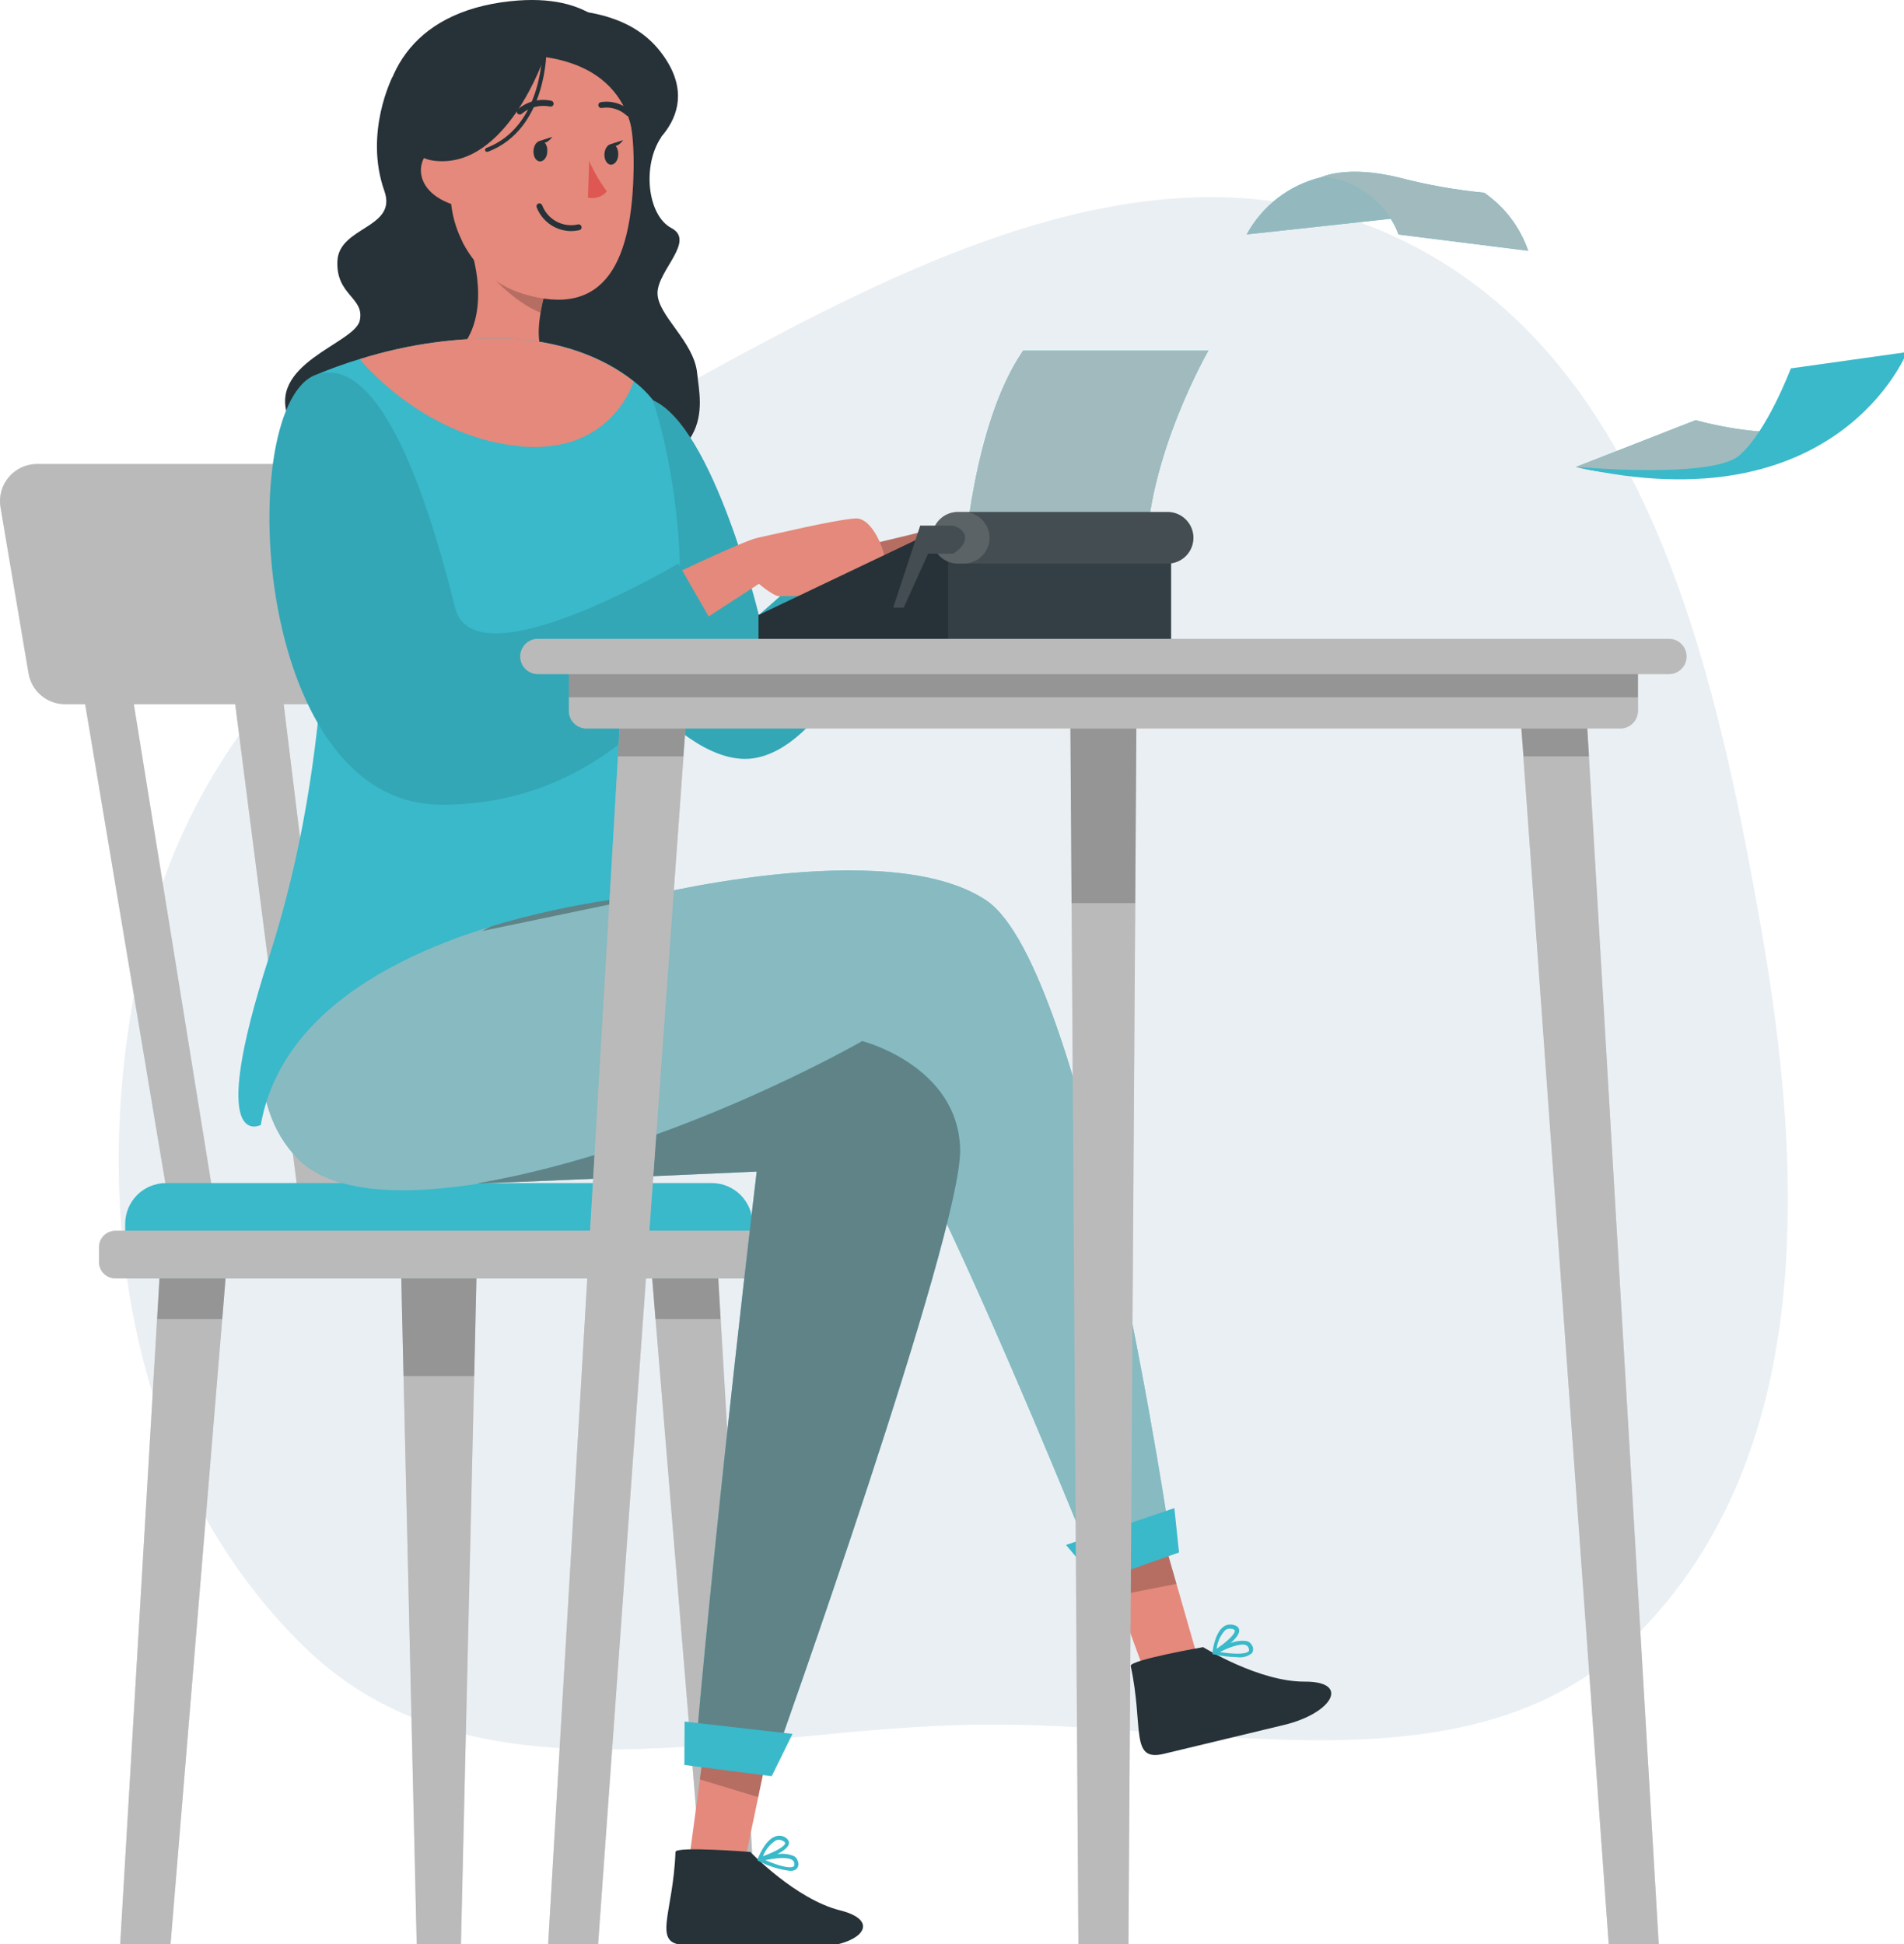 <?xml version="1.0" encoding="UTF-8" standalone="no"?>
<!-- Created with Inkscape (http://www.inkscape.org/) -->

<svg
   width="113.213mm"
   height="115.623mm"
   viewBox="0 0 113.213 115.623"
   version="1.1"
   id="svg1"
   xml:space="preserve"
   xmlns="http://www.w3.org/2000/svg"
   xmlns:svg="http://www.w3.org/2000/svg"><defs
     id="defs1" /><g
     id="layer1"
     transform="translate(-1747.124,231.217)"><g
       id="g42"><g
         style="fill:none"
         id="g40"
         transform="matrix(0.265,0,0,0.265,1754.184,-219.493)"><path
           fill-rule="evenodd"
           clip-rule="evenodd"
           d="m 286.102,8.784 c 55.932,25.714 71.715,94.379 82.368,155.011 9.752,55.502 12.119,118.089 -27.313,158.348 -36.672,37.443 -95.604,20.041 -148.011,20.655 C 139.777,343.422 80.297,362.745 41.927,325.645 -0.033,285.074 -8.063,219.266 7.091,162.901 21.544,109.148 67.855,74.905 116.578,47.992 169.992,18.488 230.659,-16.704 286.102,8.784 Z"
           fill="#e2e8ef"
           fill-opacity="0.7"
           id="path1-8" /></g><g
         style="fill:none"
         id="g41"
         transform="matrix(0.265,0,0,0.265,1747.124,-231.217)"><path
           d="m 16.728,143.832 22.271,133.004 H 49.211 L 27.946,145.15 Z"
           fill="#bababa"
           id="path1-2" /><path
           opacity="0.4"
           d="m 16.728,143.832 22.271,133.004 H 49.211 L 27.946,145.15 Z"
           fill="#bababa"
           id="path2-0" /><path
           d="M 51.222,145.955 68.387,279.728 78.599,280.112 62.385,147.694 Z"
           fill="#bababa"
           id="path3-7" /><path
           opacity="0.4"
           d="M 51.222,145.955 68.387,279.728 78.599,280.112 62.385,147.694 Z"
           fill="#bababa"
           id="path4" /><path
           d="M 86.248,141.289 96.936,275.72 107.11,276.599 97.302,143.558 Z"
           fill="#bababa"
           id="path5" /><path
           opacity="0.4"
           d="M 86.248,141.289 96.936,275.72 107.11,276.599 97.302,143.558 Z"
           fill="#bababa"
           id="path6" /><path
           d="m 107.073,279.545 -0.659,28.493 -3.001,128.887 h -9.9 L 90.53,308.038 89.871,279.545 Z"
           fill="#bababa"
           id="path7-4" /><path
           opacity="0.4"
           d="m 107.073,279.545 -0.659,28.493 -3.001,128.887 h -9.9 L 90.53,308.038 89.871,279.545 Z"
           fill="#bababa"
           id="path8-8" /><path
           opacity="0.2"
           d="m 107.073,279.545 -0.659,29.28 H 90.53 l -0.659,-29.28 z"
           fill="#000000"
           id="path9-5" /><path
           d="m 169.99,436.467 -9.15,-154.909 h -14.951 l 12.81,154.909 z"
           fill="#bababa"
           id="path10-8" /><path
           opacity="0.5"
           d="m 158.681,436.467 h 11.291 l -8.29,-141.001 -0.824,-14.091 h -14.951 l 1.153,14.091 z"
           fill="#bababa"
           id="path11-3" /><path
           opacity="0.2"
           d="m 145.907,281.375 1.153,14.64 h 14.621 l -0.823,-14.64 z"
           fill="#000000"
           id="path12-0" /><path
           d="M 38.248,436.467 51.058,281.558 H 36.107 l -9.15,154.909 z"
           fill="#bababa"
           id="path13-6" /><path
           opacity="0.5"
           d="M 38.266,436.467 49.886,295.466 51.039,281.375 H 36.088 l -0.824,14.091 -8.29,141.001 z"
           fill="#bababa"
           id="path14-2" /><path
           opacity="0.2"
           d="m 51.039,281.375 -1.153,14.64 H 35.265 l 0.824,-14.64 z"
           fill="#000000"
           id="path15-2" /><path
           d="M 28.09,286.901 H 168.854 v -12.243 c 0,-2.427 -0.964,-4.754 -2.68,-6.47 -1.716,-1.716 -4.044,-2.68 -6.47,-2.68 H 37.24 c -2.427,0 -4.754,0.964 -6.47,2.68 -1.716,1.716 -2.68,4.043 -2.68,6.47 z"
           fill="#39b9ca"
           id="path16-5" /><path
           d="M 171.032,286.901 H 25.895 c -2.031,0 -3.678,-1.647 -3.678,-3.678 v -3.331 c 0,-2.031 1.647,-3.678 3.678,-3.678 H 171.032 c 2.032,0 3.679,1.647 3.679,3.678 v 3.331 c 0,2.031 -1.647,3.678 -3.679,3.678 z"
           fill="#bababa"
           id="path17-2" /><path
           opacity="0.6"
           d="M 171.032,286.901 H 25.895 c -2.031,0 -3.678,-1.647 -3.678,-3.678 v -3.331 c 0,-2.031 1.647,-3.678 3.678,-3.678 H 171.032 c 2.032,0 3.679,1.647 3.679,3.678 v 3.331 c 0,2.031 -1.647,3.678 -3.679,3.678 z"
           fill="#bababa"
           id="path18-2" /><path
           d="M 0.094,113.693 6.407,151.116 c 0.329,1.936 1.332,3.693 2.833,4.959 1.501,1.266 3.402,1.96 5.365,1.958 h 87.418 c 1.162,0.002 2.311,-0.241 3.373,-0.713 1.062,-0.472 2.013,-1.161 2.791,-2.024 0.779,-0.863 1.367,-1.879 1.727,-2.984 0.36,-1.105 0.483,-2.273 0.363,-3.429 l -4.063,-37.423 c -0.242,-2.018 -1.215,-3.878 -2.736,-5.227 -1.521,-1.349 -3.484,-2.094 -5.517,-2.093 H 8.292 c -1.195,0.002 -2.375,0.262 -3.46,0.762 -1.085,0.5 -2.05,1.229 -2.828,2.135 -0.778,0.907 -1.352,1.971 -1.681,3.12 -0.33,1.148 -0.408,2.354 -0.229,3.536 z"
           fill="#bababa"
           id="path19-7" /><path
           opacity="0.5"
           d="M 0.094,113.693 6.407,151.116 c 0.329,1.936 1.332,3.693 2.833,4.959 1.501,1.266 3.402,1.96 5.365,1.958 h 87.418 c 1.162,0.002 2.311,-0.241 3.373,-0.713 1.062,-0.472 2.013,-1.161 2.791,-2.024 0.779,-0.863 1.367,-1.879 1.727,-2.984 0.36,-1.105 0.483,-2.273 0.363,-3.429 l -4.063,-37.423 c -0.242,-2.018 -1.215,-3.878 -2.736,-5.227 -1.521,-1.349 -3.484,-2.094 -5.517,-2.093 H 8.292 c -1.195,0.002 -2.375,0.262 -3.46,0.762 -1.085,0.5 -2.05,1.229 -2.828,2.135 -0.778,0.907 -1.352,1.971 -1.681,3.12 -0.33,1.148 -0.408,2.354 -0.229,3.536 z"
           fill="#bababa"
           id="path20-1" /><path
           d="m 268.664,371.795 -12.042,2.891 -6.075,-16.616 -5.545,-15.098 13.707,-5.856 5.27,18.337 z"
           fill="#e4897b"
           id="path21-5" /><path
           d="m 253.712,373.881 c -0.293,-1.336 16.25,-4.227 16.25,-4.227 0,0 12.481,7.795 22.784,7.74 10.303,-0.054 6.258,7.101 -4.63,9.718 l -26.938,6.478 c -7.74,1.866 -4.483,-5.874 -7.466,-19.709 z"
           fill="#263238"
           id="path22-2" /><path
           d="m 280.889,371.027 c 0.188,-0.268 0.289,-0.588 0.289,-0.915 0,-0.328 -0.101,-0.647 -0.289,-0.915 -0.119,-0.219 -0.28,-0.411 -0.475,-0.566 -0.195,-0.154 -0.42,-0.267 -0.66,-0.331 -1.24,-0.178 -2.506,-0.013 -3.66,0.476 1.153,-1.025 2.105,-2.16 1.958,-3.02 -0.11,-0.567 -0.585,-0.951 -1.409,-1.116 -0.364,-0.086 -0.743,-0.092 -1.11,-0.016 -0.367,0.076 -0.712,0.231 -1.013,0.455 -1.994,1.464 -2.434,5.49 -2.47,5.765 -0.019,0.065 -0.019,0.135 0,0.201 v 0.11 l 0.11,0.109 c 0.047,0.016 0.098,0.016 0.146,0 1.738,0.384 3.509,0.598 5.289,0.641 0.58,0.087 1.171,0.054 1.738,-0.097 0.566,-0.151 1.096,-0.417 1.556,-0.781 z m -1.409,-1.83 c 0.127,0.029 0.246,0.085 0.35,0.164 0.104,0.079 0.19,0.179 0.253,0.293 0.312,0.604 0.165,0.824 0.11,0.897 -0.622,0.823 -3.824,0.64 -6.478,0.201 1.739,-0.897 4.429,-1.958 5.765,-1.61 z m -3.13,-3.66 c 0.256,0 0.677,0.183 0.714,0.402 0.128,0.75 -1.83,2.581 -4.081,4.081 0.184,-1.568 0.863,-3.036 1.94,-4.191 0.301,-0.21 0.658,-0.324 1.025,-0.329 z"
           fill="#39b9ca"
           id="path23-1" /><path
           opacity="0.2"
           d="m 263.98,355.453 -13.432,2.617 -5.545,-15.098 13.706,-5.856 z"
           fill="#000000"
           id="path24-1" /><path
           d="M 178.883,136.621 192.26,122.86 c 0,0 22.089,-5.069 24.98,-6.515 2.891,-1.446 6.515,6.515 7.32,10.138 0.805,3.624 -15.207,7.32 -17.733,7.32 -1.8,-0.118 -3.543,-0.684 -5.069,-1.647 l -10.504,10.98 z"
           fill="#e4897b"
           id="path25-0" /><path
           opacity="0.2"
           d="M 178.883,136.621 192.26,122.86 c 0,0 22.089,-5.069 24.98,-6.515 2.891,-1.446 6.515,6.515 7.32,10.138 0.805,3.624 -15.207,7.32 -17.733,7.32 -1.8,-0.118 -3.543,-0.684 -5.069,-1.647 l -10.504,10.98 z"
           fill="#000000"
           id="path26-1" /><path
           d="m 148.413,30.721 c -4.355,6.314 -3.202,17.568 2.233,20.459 5.435,2.891 -2.983,9.424 -3.111,14.493 -0.128,5.069 8.18,10.852 8.893,18.099 0.714,7.247 5.07,21.356 -26.608,25.346 -31.677,3.989 -59.438,-2.196 -64.91,-14.86 -5.472,-12.664 14.64,-17.092 15.811,-22.308 1.171,-5.215 -5.38,-5.618 -5.014,-13.377 0.366,-7.759 13.505,-7.32 10.541,-15.701 -4.63,-13.121 1.83,-25.62 1.83,-25.62 z"
           fill="#263238"
           id="path27-8" /><path
           d="m 262.771,346.687 -16.69,6.203 c 0,0 -44.524,-111.318 -53.674,-111.629 -9.15,-0.312 -102.315,42.437 -125.666,18.684 -23.351,-23.754 10.413,-81.032 10.413,-81.032 0,0 56.163,-8.016 60.39,4.666 1.04,3.738 1.835,7.541 2.379,11.383 0.64,3.879 1.08,7.137 1.08,7.137 1.738,-0.44 58.12,-14.988 80.336,0 22.601,15.262 41.432,144.588 41.432,144.588 z"
           fill="#39b9ca"
           id="path28-7" /><path
           opacity="0.6"
           d="m 262.771,346.687 -16.69,6.203 c 0,0 -44.524,-111.318 -53.674,-111.629 -9.15,-0.312 -102.315,42.437 -125.666,18.684 -23.351,-23.754 10.413,-81.032 10.413,-81.032 0,0 56.163,-8.016 60.39,4.666 1.04,3.738 1.835,7.541 2.379,11.383 0.64,3.879 1.08,7.137 1.08,7.137 1.738,-0.44 58.12,-14.988 80.336,0 22.601,15.262 41.432,144.588 41.432,144.588 z"
           fill="#bababa"
           id="path29-6" /><path
           d="m 146.476,89.811 c 13.578,5.911 23.789,48.22 23.789,48.22 l 12.225,-10.797 13.395,12.645 c 0,0 -11.346,28.237 -27.029,30.323 -15.683,2.087 -37.057,-25.967 -41.211,-42.968 -4.154,-17 18.831,-37.423 18.831,-37.423 z"
           fill="#39b9ca"
           id="path30-0" /><path
           opacity="0.1"
           d="m 146.476,89.811 c 13.578,5.911 23.789,48.22 23.789,48.22 l 12.225,-10.797 13.395,12.645 c 0,0 -11.346,28.237 -27.029,30.323 -15.683,2.087 -37.057,-25.967 -41.211,-42.968 -4.154,-17 18.831,-37.423 18.831,-37.423 z"
           fill="#000000"
           id="path31-0" /><path
           d="m 166.787,419.284 -12.005,-3.075 2.306,-17.202 2.141,-15.774 14.841,1.317 -3.861,18.392 z"
           fill="#e4897b"
           id="path32-9" /><path
           d="m 151.563,415.624 c 0,-1.354 16.799,0 16.799,0 0,0 10.175,10.614 20.13,13.103 9.955,2.488 4.319,8.418 -6.881,8.271 l -27.596,-0.494 c -8.015,0 -2.965,-6.734 -2.452,-20.88 z"
           fill="#263238"
           id="path33-5" /><path
           d="m 178.609,419.539 c 0.255,-0.221 0.434,-0.517 0.509,-0.846 0.076,-0.329 0.045,-0.673 -0.088,-0.984 -0.06,-0.242 -0.169,-0.469 -0.32,-0.667 -0.151,-0.198 -0.341,-0.363 -0.558,-0.486 -1.185,-0.492 -2.485,-0.644 -3.752,-0.439 1.373,-0.713 2.581,-1.592 2.636,-2.47 0,-0.568 -0.33,-1.043 -1.08,-1.428 -0.342,-0.157 -0.713,-0.239 -1.089,-0.239 -0.376,0 -0.747,0.082 -1.089,0.239 -2.269,0.915 -3.66,4.795 -3.788,4.978 -0.019,0.066 -0.019,0.135 0,0.201 -0.002,0.031 -0.002,0.061 0,0.092 0.021,0.064 0.059,0.121 0.11,0.164 0.035,0.013 0.074,0.013 0.11,0 2.174,1.143 4.535,1.887 6.972,2.196 0.497,0.057 0.999,-0.052 1.427,-0.311 z m -0.915,-2.159 c 0.118,0.056 0.222,0.138 0.304,0.239 0.083,0.101 0.141,0.22 0.172,0.347 0.165,0.658 0,0.841 -0.11,0.896 -0.805,0.641 -3.861,-0.329 -6.331,-1.409 1.884,-0.384 4.776,-0.787 5.965,-0.073 z m -2.122,-4.301 c 0.219,0.11 0.603,0.33 0.585,0.568 0,0.75 -2.47,2.031 -4.959,2.928 0.561,-1.472 1.581,-2.723 2.91,-3.569 0.211,-0.076 0.434,-0.119 0.658,-0.128 0.281,0.005 0.556,0.074 0.806,0.201 z"
           fill="#39b9ca"
           id="path34-6" /><path
           opacity="0.2"
           d="m 170.117,403.307 -13.103,-3.971 2.178,-15.939 14.841,1.244 z"
           fill="#000000"
           id="path35-2" /><path
           d="m 78.508,170.184 -1.354,8.729 60.39,4.667 1.61,-10.34 z"
           fill="#263238"
           id="path36-8" /><path
           opacity="0.2"
           d="m 78.508,170.184 -1.354,8.729 60.39,4.667 1.61,-10.34 z"
           fill="#000000"
           id="path37-5" /><path
           d="m 97.562,184.809 -2.985,-0.307 1.563,-15.201 2.985,0.307 z"
           fill="#263238"
           id="path38-9" /><path
           d="m 124.397,183.314 -13.222,-0.851 0.645,-10.026 13.222,0.851 z"
           fill="#bababa"
           id="path39" /><path
           d="m 134.613,186.404 -2.985,-0.307 1.563,-15.2 2.985,0.307 z"
           fill="#263238"
           id="path40" /><path
           d="m 239.2,346.723 24.302,-8.271 1.044,9.955 -18.447,6.533 z"
           fill="#39b9ca"
           id="path41-4" /><path
           d="m 107.074,265.581 c 0,0 3.806,0 62.714,-2.653 0,0 -8.802,73.657 -13.597,128.777 l 17.605,3.001 c 0,0 42.089,-118.053 41.632,-136.811 -0.458,-18.757 -21.96,-24.247 -21.96,-24.247 0,0 -41.962,24.247 -86.394,31.933 z"
           fill="#39b9ca"
           id="path42-3" /><path
           opacity="0.6"
           d="m 107.074,265.581 c 0,0 3.806,0 62.714,-2.653 0,0 -8.802,73.657 -13.597,128.777 l 17.605,3.001 c 0,0 42.089,-118.053 41.632,-136.811 -0.458,-18.757 -21.96,-24.247 -21.96,-24.247 0,0 -41.962,24.247 -86.394,31.933 z"
           fill="#bababa"
           id="path43" /><path
           opacity="0.3"
           d="m 107.074,265.581 c 0,0 3.806,0 62.714,-2.653 0,0 -8.802,73.657 -13.597,128.777 l 17.605,3.001 c 0,0 42.089,-118.053 41.632,-136.811 -0.458,-18.757 -21.96,-24.247 -21.96,-24.247 0,0 -41.962,24.247 -86.394,31.933 z"
           fill="#000000"
           id="path44" /><path
           d="m 153.611,386.362 24.211,2.763 -4.667,9.498 -19.599,-2.525 z"
           fill="#39b9ca"
           id="path45" /><path
           opacity="0.3"
           d="m 141.001,202.099 -32.848,6.844 c 0,0 18.154,-10.028 31.769,-13.981 0.64,3.88 1.079,7.137 1.079,7.137 z"
           fill="#000000"
           id="path46" /><path
           d="m 142.173,35.734 c 0,0 8.747,-39.345 -27.651,-35.465 C 68.772,5.155 86.194,61.867 108.831,58.426 131.468,54.986 142.173,35.734 142.173,35.734 Z"
           fill="#263238"
           id="path47-9" /><path
           d="m 118.492,91.751 c -11.327,1.391 -17.879,-11.126 -17.879,-11.126 10.706,-7.32 5.307,-23.79 5.307,-23.79 l 17.202,6.057 c -0.785,2.393 -1.397,4.839 -1.83,7.32 -1.83,10.724 3.056,11.584 3.056,11.584 0.411,1.036 0.579,2.151 0.493,3.261 -0.085,1.111 -0.424,2.187 -0.988,3.147 -0.565,0.96 -1.341,1.778 -2.27,2.393 -0.929,0.615 -1.986,1.009 -3.091,1.154 z"
           fill="#e4897b"
           id="path48-0" /><path
           opacity="0.2"
           d="m 123.123,62.854 c -0.785,2.393 -1.397,4.839 -1.83,7.32 -8.235,-3.294 -15.353,-13.396 -15.353,-13.396 z"
           fill="#000000"
           id="path49-5" /><path
           d="m 122.573,11.634 c 15.555,1.336 19.837,10.083 19.599,26.206 -0.293,20.13 -5.966,33.983 -25.016,28.035 C 91.262,57.786 96.77,9.42 122.573,11.634 Z"
           fill="#e4897b"
           id="path50-6" /><path
           d="m 132.201,36.102 c 1.048,2.43 2.381,4.728 3.971,6.844 -0.511,0.6 -1.178,1.048 -1.927,1.293 -0.75,0.245 -1.552,0.279 -2.319,0.098 z"
           fill="#de5753"
           id="path51-3" /><path
           d="m 122.795,34.015 c 0,1.281 -0.824,2.269 -1.684,2.214 -0.86,-0.055 -1.482,-1.135 -1.409,-2.397 0.073,-1.263 0.842,-2.288 1.702,-2.233 0.86,0.055 1.5,1.135 1.391,2.416 z"
           fill="#263238"
           id="path52-6" /><path
           d="m 121.073,31.636 2.855,-0.915 c 0,0 -1.574,2.251 -2.855,0.915 z"
           fill="#263238"
           id="path53-3" /><path
           d="m 138.715,34.747 c 0,1.281 -0.842,2.269 -1.683,2.214 -0.842,-0.055 -1.483,-1.135 -1.409,-2.416 0.073,-1.281 0.841,-2.269 1.701,-2.214 0.861,0.055 1.465,1.135 1.391,2.416 z"
           fill="#263238"
           id="path54-0" /><path
           d="m 136.96,32.367 2.854,-0.915 c 0,0 -1.537,2.251 -2.854,0.915 z"
           fill="#263238"
           id="path55-8" /><path
           d="m 116.627,25.706 c 0.178,-0.004 0.349,-0.076 0.476,-0.201 0.865,-0.723 1.882,-1.241 2.975,-1.517 1.093,-0.276 2.234,-0.301 3.338,-0.075 0.17,0.038 0.348,0.008 0.495,-0.085 0.148,-0.093 0.253,-0.24 0.292,-0.409 0.039,-0.172 0.009,-0.353 -0.083,-0.503 -0.093,-0.15 -0.24,-0.259 -0.411,-0.302 -1.325,-0.284 -2.699,-0.255 -4.011,0.085 -1.312,0.34 -2.526,0.981 -3.547,1.873 -0.125,0.127 -0.195,0.298 -0.195,0.476 0,0.178 0.07,0.349 0.195,0.476 0.135,0.111 0.302,0.175 0.476,0.183 z"
           fill="#263238"
           id="path56-4" /><path
           d="m 141.003,26.053 c 0.098,0.004 0.195,-0.016 0.284,-0.057 0.089,-0.041 0.167,-0.103 0.228,-0.18 0.056,-0.067 0.098,-0.144 0.123,-0.228 0.026,-0.083 0.035,-0.171 0.026,-0.258 -0.008,-0.087 -0.034,-0.171 -0.075,-0.248 -0.042,-0.077 -0.098,-0.145 -0.166,-0.2 -0.891,-0.812 -1.956,-1.41 -3.114,-1.746 -1.158,-0.336 -2.377,-0.403 -3.565,-0.194 -0.084,0.023 -0.163,0.062 -0.232,0.115 -0.069,0.053 -0.127,0.12 -0.17,0.195 -0.043,0.076 -0.071,0.159 -0.082,0.245 -0.012,0.086 -0.005,0.174 0.017,0.258 0.023,0.084 0.062,0.163 0.116,0.232 0.053,0.069 0.119,0.127 0.195,0.17 0.075,0.043 0.159,0.071 0.245,0.082 0.087,0.011 0.175,0.005 0.259,-0.018 0.982,-0.149 1.986,-0.075 2.937,0.216 0.95,0.291 1.823,0.793 2.553,1.468 0.117,0.099 0.267,0.151 0.421,0.146 z"
           fill="#263238"
           id="path57-0" /><path
           d="m 103.341,36.375 c 0,0 8.363,-12.151 8.107,-22.106 0,0 31.897,-9.937 30.725,21.466 0,0 5.49,-27.45 -21.264,-30.415 C 94.154,2.355 90.988,41.499 103.78,54.327 c 0,0 -5.618,-10.358 -0.439,-17.952 z"
           fill="#263238"
           id="path58-4" /><path
           d="m 105.611,39.87 c 0,-1.811 -0.715,-3.548 -1.99,-4.833 -1.276,-1.285 -3.007,-2.015 -4.817,-2.029 -4.868,0.11 -8.015,9.809 3.769,13.213 1.684,0.494 2.8,-1.116 3.038,-6.35 z"
           fill="#e4897b"
           id="path59-6" /><path
           d="m 128.028,51.857 c 0.645,0.002 1.29,-0.066 1.921,-0.201 0.087,-0.013 0.17,-0.044 0.244,-0.09 0.074,-0.046 0.138,-0.107 0.188,-0.179 0.05,-0.072 0.084,-0.153 0.101,-0.239 0.017,-0.086 0.016,-0.174 -0.002,-0.26 -0.016,-0.085 -0.048,-0.167 -0.095,-0.24 -0.047,-0.073 -0.108,-0.136 -0.179,-0.185 -0.072,-0.049 -0.152,-0.084 -0.237,-0.102 -0.085,-0.018 -0.172,-0.019 -0.258,-0.003 -1.633,0.384 -3.35,0.161 -4.831,-0.626 -1.482,-0.788 -2.626,-2.087 -3.221,-3.656 -0.062,-0.162 -0.184,-0.295 -0.34,-0.369 -0.157,-0.075 -0.336,-0.087 -0.502,-0.033 -0.081,0.029 -0.157,0.073 -0.221,0.131 -0.065,0.058 -0.117,0.128 -0.155,0.206 -0.037,0.078 -0.059,0.163 -0.063,0.25 -0.005,0.086 0.008,0.173 0.037,0.255 0.593,1.547 1.634,2.882 2.991,3.834 1.356,0.952 2.965,1.478 4.622,1.51 z"
           fill="#263238"
           id="path60-4" /><path
           d="m 122.155,12.786 c 0,0 -8.454,25.034 -24.522,23.314 C 81.566,34.38 109.18,4.148 109.18,4.148 c 0,0 27.139,-7.649 38.906,7.32 11.767,14.969 -5.911,24.266 -5.911,24.266 0,0 2.69,-19.727 -20.02,-22.948 z"
           fill="#263238"
           id="path61-6" /><path
           d="m 109.289,34.069 h 0.165 c 13.414,-5.087 13.176,-22.912 13.158,-23.095 -0.005,-0.118 -0.055,-0.23 -0.14,-0.312 -0.086,-0.082 -0.199,-0.128 -0.318,-0.128 -0.121,0 -0.237,0.048 -0.323,0.134 -0.086,0.086 -0.134,0.202 -0.134,0.324 0,0.183 0.238,17.367 -12.572,22.216 -0.057,0.022 -0.109,0.056 -0.153,0.098 -0.044,0.043 -0.079,0.093 -0.103,0.15 -0.024,0.056 -0.036,0.117 -0.036,0.178 0,0.061 0.012,0.122 0.036,0.178 0.038,0.079 0.098,0.144 0.173,0.19 0.074,0.045 0.16,0.069 0.247,0.067 z"
           fill="#263238"
           id="path62-4" /><path
           d="m 141.001,183.579 5.49,17.22 c 0,0 -79.952,5.802 -87.968,51.661 0,0 -12.517,6.716 1.921,-37.917 14.439,-44.634 14.53,-93.842 10.742,-130.534 0,0 2.763,-1.226 7.32,-2.745 l 2.141,-0.659 c 10.948,-3.446 22.402,-5.006 33.873,-4.612 14.055,0.732 22.912,5.764 27.651,9.534 1.606,1.215 3.051,2.63 4.301,4.209 0,0 16.982,48.129 -5.472,93.842 z"
           fill="#39b9ca"
           id="path63-3" /><path
           d="m 142.174,85.602 c 0,0 -4.941,17.001 -26.462,14.457 C 94.192,97.515 80.723,80.606 80.723,80.606 91.648,77.168 103.076,75.609 114.523,75.995 c 14.054,0.805 22.911,5.838 27.651,9.607 z"
           fill="#e4897b"
           id="path64-8" /><path
           d="m 145.889,131.407 c 0,0 20.606,-9.991 24.083,-10.705 3.477,-0.714 16.873,-3.989 21.96,-4.355 5.087,-0.366 9.406,13.871 5.49,15.628 -3.916,1.756 -21.338,1.83 -22.6,1.83 -1.263,0 -4.539,-2.782 -4.539,-2.782 l -18.098,11.767 z"
           fill="#e4897b"
           id="path65-4" /><path
           d="m 71.171,84.01 c 15.756,-4.886 26.626,35.227 30.963,52.429 4.337,17.202 50.051,-9.955 50.051,-9.955 l 8.509,14.805 c 0,0 -19.251,39.802 -62.037,39.29 C 55.872,180.066 52.67,89.738 71.171,84.01 Z"
           fill="#39b9ca"
           id="path66-0" /><path
           opacity="0.1"
           d="m 71.171,84.01 c 15.756,-4.886 26.626,35.227 30.963,52.429 4.337,17.202 50.051,-9.955 50.051,-9.955 l 8.509,14.805 c 0,0 -19.251,39.802 -62.037,39.29 C 55.872,180.066 52.67,89.738 71.171,84.01 Z"
           fill="#000000"
           id="path67-0" /><path
           d="m 279.733,52.606 c 1.724,-3.179 4.095,-5.962 6.96,-8.168 2.865,-2.206 6.161,-3.788 9.675,-4.642 11.767,-2.837 19.252,8.912 19.252,8.912 z"
           fill="#39b9ca"
           id="path68-9" /><path
           opacity="0.7"
           d="m 279.733,52.606 c 1.724,-3.179 4.095,-5.962 6.96,-8.168 2.865,-2.206 6.161,-3.788 9.675,-4.642 11.767,-2.837 19.252,8.912 19.252,8.912 z"
           fill="#bababa"
           id="path69-3" /><path
           d="m 296.368,39.816 c 7.32,0 15.08,6.021 17.422,12.81 l 29.115,3.66 c -1.825,-5.283 -5.287,-9.847 -9.882,-13.03 -6.404,-0.625 -12.749,-1.751 -18.977,-3.367 -11.968,-2.983 -17.678,-0.073 -17.678,-0.073 z"
           fill="#39b9ca"
           id="path70-7" /><path
           opacity="0.8"
           d="m 296.368,39.816 c 7.32,0 15.08,6.021 17.422,12.81 l 29.115,3.66 c -1.825,-5.283 -5.287,-9.847 -9.882,-13.03 -6.404,-0.625 -12.749,-1.751 -18.977,-3.367 -11.968,-2.983 -17.678,-0.073 -17.678,-0.073 z"
           fill="#bababa"
           id="path71-5" /><path
           d="m 353.646,104.781 26.828,-10.486 c 0,0 12.261,3.532 21.96,2.489 9.699,-1.043 18.3,-9.26 18.3,-9.26 0,0 -10.12,14.274 -33.526,17.513 -23.405,3.239 -33.562,-0.256 -33.562,-0.256 z"
           fill="#39b9ca"
           id="path72-7" /><path
           opacity="0.8"
           d="m 353.646,104.781 26.828,-10.486 c 0,0 12.261,3.532 21.96,2.489 9.699,-1.043 18.3,-9.26 18.3,-9.26 0,0 -10.12,14.274 -33.526,17.513 -23.405,3.239 -33.562,-0.256 -33.562,-0.256 z"
           fill="#bababa"
           id="path73-2" /><path
           d="m 353.648,104.78 c 0,0 30.378,2.781 36.6,-2.544 6.222,-5.325 11.583,-19.563 11.583,-19.563 l 26.06,-3.66 c 0,0 -15.372,39.181 -74.243,25.767 z"
           fill="#39b9ca"
           id="path74-9" /><path
           d="m 216.233,126.484 c 0,0 1.939,-31.312 13.34,-47.782 h 41.56 c 0,0 -13.762,23.79 -13.945,46.153 z"
           fill="#39b9ca"
           id="path75-7" /><path
           opacity="0.8"
           d="m 216.233,126.484 c 0,0 1.939,-31.312 13.34,-47.782 h 41.56 c 0,0 -13.762,23.79 -13.945,46.153 z"
           fill="#bababa"
           id="path76-5" /><path
           d="m 170.191,143.374 v -5.344 l 40.9,-19.507 h 51.679 v 24.851 z"
           fill="#263238"
           id="path77-6" /><path
           opacity="0.1"
           d="m 262.77,143.375 h -50.05 v -23.937 h 50.05 z"
           fill="#bababa"
           id="path78-5" /><path
           d="m 261.982,126.484 h -47.049 c -1.535,0 -3.008,-0.608 -4.095,-1.692 -1.088,-1.084 -1.701,-2.555 -1.706,-4.091 0,-1.538 0.611,-3.014 1.699,-4.101 1.088,-1.088 2.564,-1.7 4.102,-1.7 h 47.049 c 1.539,0 3.014,0.612 4.102,1.7 1.088,1.087 1.699,2.563 1.699,4.101 -0.005,1.536 -0.618,3.007 -1.705,4.091 -1.088,1.084 -2.56,1.692 -4.096,1.692 z"
           fill="#263238"
           id="path79-3" /><path
           opacity="0.2"
           d="m 261.982,126.484 h -47.049 c -1.535,0 -3.008,-0.608 -4.095,-1.692 -1.088,-1.084 -1.701,-2.555 -1.706,-4.091 0,-1.538 0.611,-3.014 1.699,-4.101 1.088,-1.088 2.564,-1.7 4.102,-1.7 h 47.049 c 1.539,0 3.014,0.612 4.102,1.7 1.088,1.087 1.699,2.563 1.699,4.101 -0.005,1.536 -0.618,3.007 -1.705,4.091 -1.088,1.084 -2.56,1.692 -4.096,1.692 z"
           fill="#bababa"
           id="path80-0" /><path
           opacity="0.2"
           d="m 216.234,126.484 h -1.299 c -1.536,0 -3.009,-0.608 -4.096,-1.692 -1.087,-1.084 -1.701,-2.555 -1.706,-4.091 0,-1.538 0.612,-3.014 1.7,-4.101 1.087,-1.088 2.563,-1.7 4.102,-1.7 h 1.299 c 1.538,0 3.014,0.612 4.102,1.7 1.088,1.087 1.699,2.563 1.699,4.101 -0.005,1.536 -0.618,3.007 -1.706,4.091 -1.087,1.084 -2.56,1.692 -4.095,1.692 z"
           fill="#bababa"
           id="path81-4" /><path
           d="m 213.799,117.974 h -7.32 l -6.075,18.41 h 2.36 l 5.49,-12.133 h 5.6 c 0,0 2.818,-1.628 2.69,-3.66 -0.128,-2.031 -2.745,-2.617 -2.745,-2.617 z"
           fill="#263238"
           id="path82-8" /><path
           opacity="0.2"
           d="m 213.799,117.974 h -7.32 l -6.075,18.41 h 2.36 l 5.49,-12.133 h 5.6 c 0,0 2.818,-1.628 2.69,-3.66 -0.128,-2.031 -2.745,-2.617 -2.745,-2.617 z"
           fill="#bababa"
           id="path83-5" /><path
           d="M 241.982,436.925 H 253.2 l 1.83,-280.447 h -14.878 z"
           fill="#bababa"
           id="path84" /><path
           opacity="0.4"
           d="m 240.134,156.935 0.292,45.238 1.538,234.752 h 11.217 l 1.538,-234.752 0.292,-45.238 z"
           fill="#bababa"
           id="path85" /><path
           opacity="0.2"
           d="m 240.134,156.935 0.292,45.75 h 14.293 l 0.292,-45.75 z"
           fill="#000000"
           id="path86" /><path
           d="m 122.959,436.925 h 11.2 l 20.148,-280.447 h -14.878 z"
           fill="#bababa"
           id="path87-5" /><path
           opacity="0.5"
           d="m 122.941,436.925 h 11.218 l 19.16,-266.521 1.007,-13.469 h -14.878 l -0.805,13.469 z"
           fill="#bababa"
           id="path88" /><path
           opacity="0.2"
           d="m 138.643,169.745 h 14.676 l 1.007,-12.81 h -14.878 z"
           fill="#000000"
           id="path89" /><path
           d="m 361.004,436.925 h 11.217 L 355.733,156.478 h -14.878 z"
           fill="#bababa"
           id="path90" /><path
           opacity="0.5"
           d="m 340.855,156.935 1.007,13.469 19.16,266.521 h 11.199 l -15.664,-266.521 -0.806,-13.469 z"
           fill="#bababa"
           id="path91" /><path
           opacity="0.2"
           d="m 355.752,156.935 h -14.896 l 1.006,12.81 h 14.695 z"
           fill="#000000"
           id="path92" /><path
           d="M 367.519,149.451 H 127.643 v 10.083 c 0,1.049 0.417,2.054 1.158,2.795 0.741,0.742 1.747,1.158 2.795,1.158 h 231.97 c 1.049,0 2.054,-0.416 2.795,-1.158 0.742,-0.741 1.158,-1.746 1.158,-2.795 z"
           fill="#bababa"
           id="path93" /><path
           opacity="0.6"
           d="M 367.519,149.451 H 127.643 v 10.083 c 0,1.049 0.417,2.054 1.158,2.795 0.741,0.742 1.747,1.158 2.795,1.158 h 231.97 c 1.049,0 2.054,-0.416 2.795,-1.158 0.742,-0.741 1.158,-1.746 1.158,-2.795 z"
           fill="#bababa"
           id="path94" /><path
           opacity="0.2"
           d="m 127.643,149.451 h 239.876 v 7.027 H 127.643 Z"
           fill="#000000"
           id="path95-5" /><path
           d="m 120.689,151.281 h 253.784 c 0.519,0 1.033,-0.102 1.512,-0.301 0.48,-0.198 0.916,-0.49 1.283,-0.857 0.367,-0.367 0.658,-0.802 0.857,-1.282 0.198,-0.48 0.301,-0.994 0.301,-1.513 0,-1.048 -0.417,-2.054 -1.158,-2.795 -0.742,-0.741 -1.747,-1.158 -2.795,-1.158 H 120.689 c -1.048,0 -2.054,0.417 -2.795,1.158 -0.741,0.741 -1.158,1.747 -1.158,2.795 0,0.519 0.102,1.033 0.301,1.513 0.199,0.48 0.49,0.915 0.857,1.282 0.367,0.367 0.803,0.659 1.282,0.857 0.48,0.199 0.994,0.301 1.513,0.301 z"
           fill="#bababa"
           id="path96-4" /><path
           opacity="0.6"
           d="m 120.689,151.281 h 253.784 c 0.519,0 1.033,-0.102 1.512,-0.301 0.48,-0.198 0.916,-0.49 1.283,-0.857 0.367,-0.367 0.658,-0.802 0.857,-1.282 0.198,-0.48 0.301,-0.994 0.301,-1.513 0,-1.048 -0.417,-2.054 -1.158,-2.795 -0.742,-0.741 -1.747,-1.158 -2.795,-1.158 H 120.689 c -1.048,0 -2.054,0.417 -2.795,1.158 -0.741,0.741 -1.158,1.747 -1.158,2.795 0,0.519 0.102,1.033 0.301,1.513 0.199,0.48 0.49,0.915 0.857,1.282 0.367,0.367 0.803,0.659 1.282,0.857 0.48,0.199 0.994,0.301 1.513,0.301 z"
           fill="#bababa"
           id="path97-2" /></g></g></g></svg>
